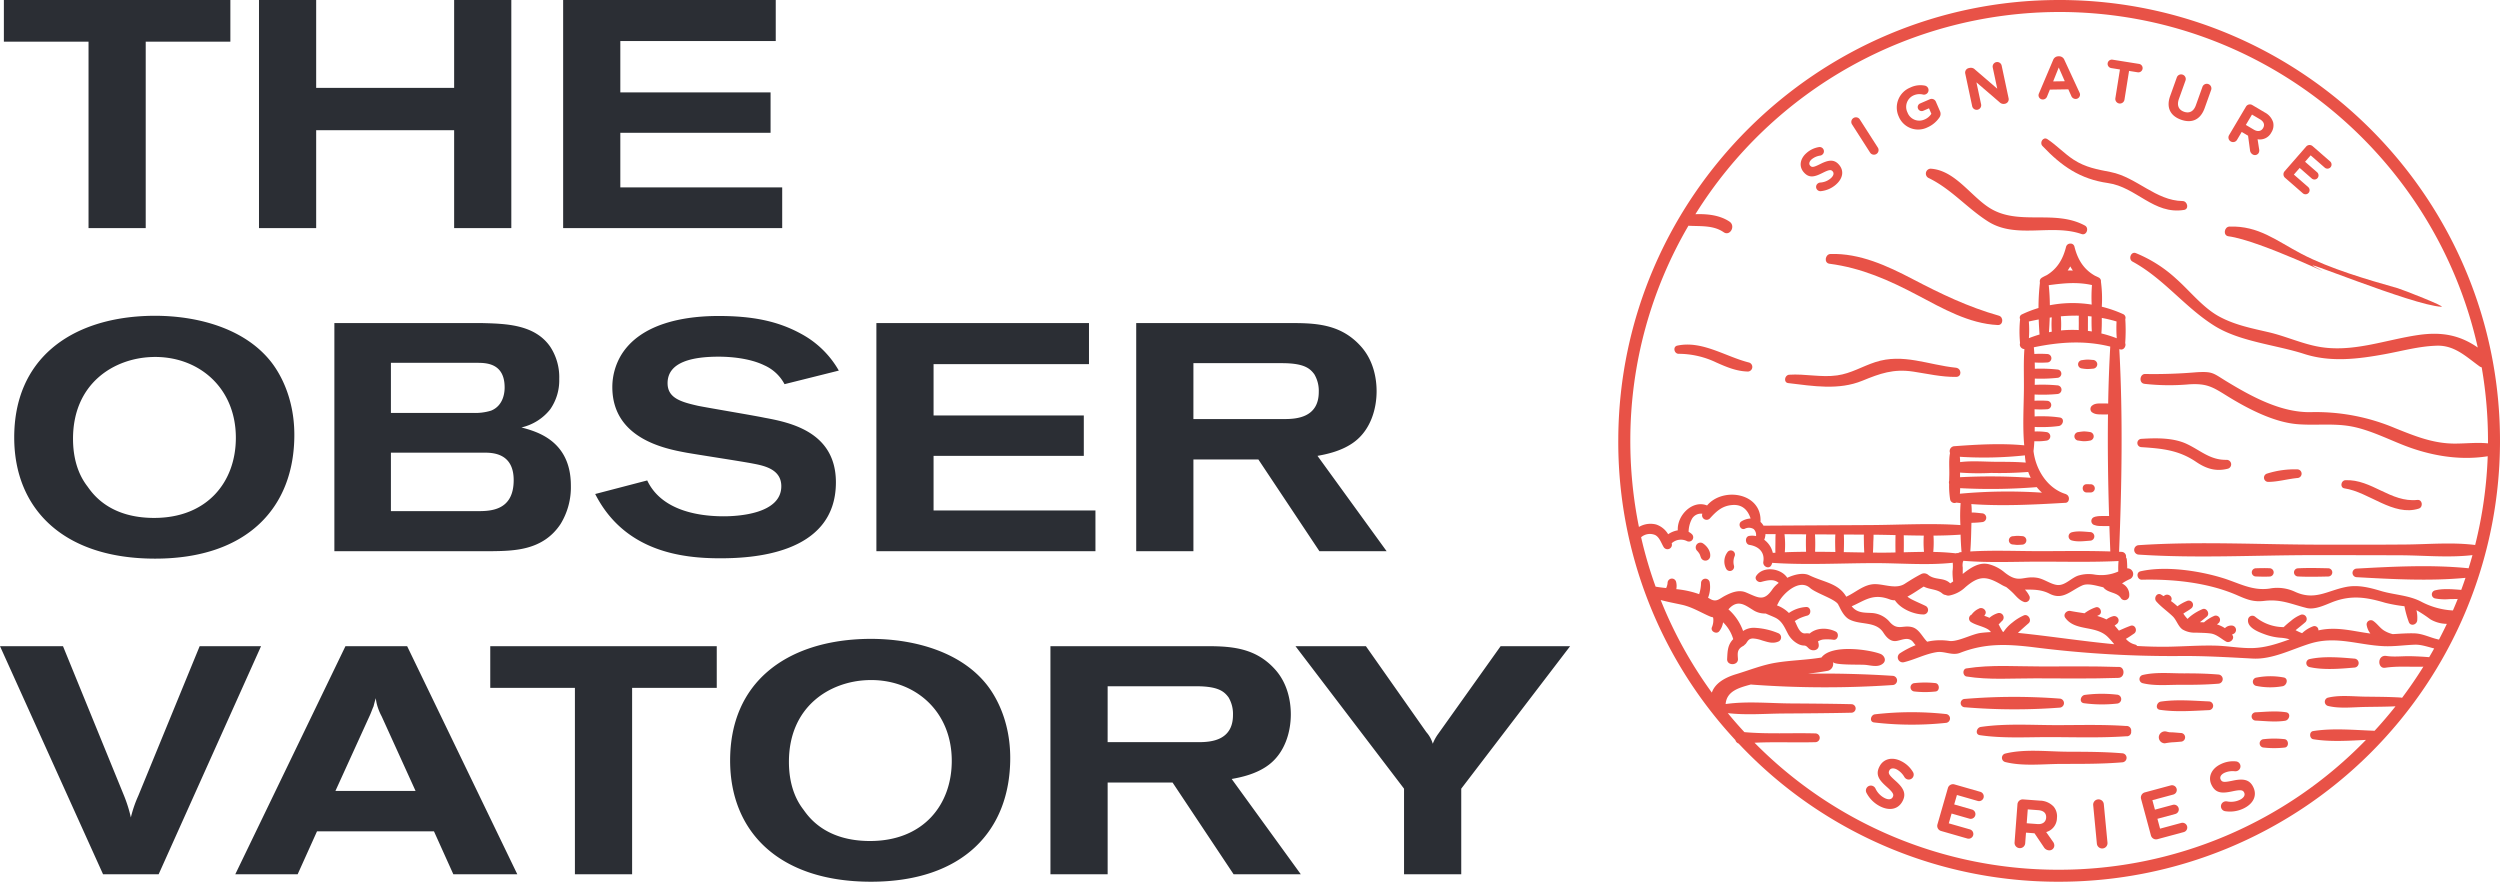 <svg xmlns="http://www.w3.org/2000/svg" xmlns:xlink="http://www.w3.org/1999/xlink" width="812.892" height="286.697" viewBox="0 0 812.892 286.697">
  <defs>
    <clipPath id="clip-path">
      <path id="Path_107" data-name="Path 107" d="M0,213.42H812.892v-286.7H0Z" transform="translate(0 73.276)" fill="none"/>
    </clipPath>
  </defs>
  <g id="Group_180" data-name="Group 180" transform="translate(0 73.276)">
    <g id="Group_128" data-name="Group 128" transform="translate(0 -73.275)" clip-path="url(#clip-path)">
      <g id="Group_126" data-name="Group 126" transform="translate(0.002 207.731)">
        <path id="Path_105" data-name="Path 105" d="M24.946,56.984H43.014l33.3-74.17H56.356L36.4,31.455a39.616,39.616,0,0,0-2.418,7.039,45.182,45.182,0,0,0-2.207-7.039L11.917-17.186H-8.565Zm42.987,0H88.212l6.3-13.972h38.03l6.3,13.972h20.8l-35.823-74.17H103.76Zm58.622-27.106H100.5L111.742,5.19c.423-.943.736-1.89,1.158-2.837.207-.837.419-1.678.736-2.625a13.017,13.017,0,0,0,.63,2.942,17.609,17.609,0,0,0,1.26,2.942ZM150.844-3.633h27.525V56.984h18.6V-3.633H224.49V-17.186H150.844ZM271.492-19.5C247.116-18.446,228.837-5.523,228.837,20c0,23.115,15.865,39.4,45.8,39.4s45.28-16.6,45.28-40.237c0-12.4-4.938-20.592-7.986-24.27C302.69-16.345,286.093-20.129,271.492-19.5m2.1,13.346c14.813-.528,27.314,9.664,27.314,26.261,0,14.289-9.245,26.054-26.578,26.054-14.394,0-19.856-7.669-21.644-10.188-1.365-1.788-4.726-6.514-4.726-15.548,0-17.966,13.236-26.159,25.635-26.578m59.4,63.137h18.6V27.147H372.7l19.852,29.837h21.852L391.924,25.993c2.942-.524,8.091-1.577,12.082-4.621,5.255-3.995,7.144-10.716,7.144-16.39,0-4.308-1.049-9.875-4.832-14.289-6.2-7.144-13.866-7.88-22.27-7.88H332.989Zm18.6-61.141H380.37c7.352,0,9.14,1.784,10.505,3.572a10.515,10.515,0,0,1,1.471,5.775c0,8.3-7.144,8.827-11.135,8.827H351.586Zm96.374,33.3V56.984h18.6V29.142l35.4-46.329H479.373L459.1,11.285a14.051,14.051,0,0,0-1.788,3.255,9.9,9.9,0,0,0-2.1-3.78L435.565-17.186h-22.9Z" transform="translate(8.565 19.565)" fill="#2b2e34"/>
      </g>
      <g id="Group_127" data-name="Group 127" transform="translate(4.621 102.677)">
        <path id="Path_106" data-name="Path 106" d="M31.753.049C7.381,1.1-10.9,14.021-10.9,39.551c0,23.111,15.865,39.4,45.808,39.4s45.276-16.6,45.276-40.237c0-12.395-4.938-20.592-7.982-24.266C62.955,3.2,46.354-.581,31.753.049m2.1,13.342c14.813-.524,27.314,9.664,27.314,26.265,0,14.289-9.245,26.054-26.578,26.054-14.394,0-19.856-7.669-21.64-10.192-1.365-1.784-4.73-6.51-4.73-15.548,0-17.963,13.24-26.159,25.635-26.578M93.2,76.532h50.953c7.246-.106,16.808-.106,22.587-8.827A22.856,22.856,0,0,0,170.1,55.2c0-14.813-11.452-17.65-16.073-18.909a16.644,16.644,0,0,0,9.347-5.884,16.458,16.458,0,0,0,2.942-9.875,18.015,18.015,0,0,0-2.942-10.505c-5.039-7.25-14.39-7.461-22.059-7.669H93.2Zm18.385-61.251h28.049c2.942,0,8.928.106,8.928,7.986,0,.841,0,5.779-4.409,7.563a17.694,17.694,0,0,1-5.99.736H111.584Zm0,29.207h30.15c2.731,0,9.77,0,9.77,8.928,0,10.192-7.88,10.087-12.082,10.087H111.584Zm66.423,13.447c9.562,18.8,28.366,20.9,40.554,20.9,9.351,0,37.713-.841,37.713-24.688,0-16.284-14.6-19.434-23.217-21.01-3.467-.736-18.592-3.255-21.64-3.885-5.568-1.264-9.875-2.524-9.875-7.356,0-7.039,8.4-8.615,16.6-8.615,3.568,0,9.977.423,14.915,2.837a13.738,13.738,0,0,1,6.514,6.1l17.65-4.413A30.944,30.944,0,0,0,244.932,5.828C237.26,1.626,228.961.049,218.143.049c-11.769,0-25.424,2.625-31.625,12.606a20.308,20.308,0,0,0-2.938,10.505c0,16.808,17.227,20.067,24.054,21.327,3.47.63,18.7,2.942,21.75,3.572,3.991.736,9.14,2,9.14,7.352,0,9.038-14.183,9.774-18.7,9.774-10.087,0-20.693-2.731-24.9-11.663Zm91.432,18.6h71.228V63.292H288.033V45.537h48.852V32.406H288.033V15.7h50.535V2.362H269.44Zm84.484,0h18.6V46.695h21.116l19.856,29.837h21.852l-22.482-31c2.938-.524,8.087-1.573,12.078-4.621,5.255-3.991,7.144-10.716,7.144-16.39,0-4.308-1.049-9.875-4.832-14.285-6.2-7.144-13.866-7.88-22.27-7.88H353.924Zm18.6-61.145h28.785c7.356,0,9.14,1.788,10.505,3.572a10.527,10.527,0,0,1,1.471,5.779c0,8.3-7.144,8.823-11.135,8.823H372.52Z" transform="translate(10.902 0.017)" fill="#2b2e34"/>
      </g>
    </g>
    <g id="Group_129" data-name="Group 129" transform="translate(1.259 -73.276)">
      <path id="Path_108" data-name="Path 108" d="M135.373,0V74.17H206.6V60.934H153.965V43.179h48.852V30.044H153.965v-16.7H204.5V0ZM99.929,0V28.573H55.067V0H36.475V74.17H55.067V42.338H99.929V74.17h18.592V0ZM-46.479,0V13.549H-18.95V74.17H-.358V13.549H27.167V0Z" transform="translate(46.479)" fill="#2b2e34"/>
    </g>
    <g id="Group_179" data-name="Group 179" transform="translate(0 -73.275)" clip-path="url(#clip-path)">
      <g id="Group_130" data-name="Group 130" transform="translate(526.195 -0.002)">
        <path id="Path_109" data-name="Path 109" d="M107.3,0l-.806,0C27.895,0-36.4,63.95-36.838,142.557A142.341,142.341,0,0,0,1.223,240.625a1.7,1.7,0,0,0,1.06,1.142c.759.8,1.522,1.6,2.3,2.383A142.418,142.418,0,0,0,105.716,286.7h.806A143.357,143.357,0,0,0,249.854,144.141C250.288,65.1,186.342.441,107.3,0M-29.416,174.683a4.384,4.384,0,0,1,4.558-.72c1.432.708,2.007,2.7,2.8,3.967a1.45,1.45,0,0,0,2.61-1.178.838.838,0,0,0-.027-.106,4.412,4.412,0,0,1,4.969-.7,1.4,1.4,0,0,0,1.632-2.23,4.63,4.63,0,0,0-1.1-.786,9.3,9.3,0,0,1,1.013-4.081,3.367,3.367,0,0,1,3.463-1.8c-.02.059-.047.113-.067.168a1.48,1.48,0,0,0,2.492,1.369c2.183-2.4,4.077-4.194,7.5-4.39,3.2-.18,4.926,1.8,5.755,4.4a6.241,6.241,0,0,0-2.985.935c-1.26.779-.356,2.95,1.084,2.41a2.933,2.933,0,0,1,2.9.094,2.625,2.625,0,0,1,.767,2.277,6.262,6.262,0,0,0-2.215-.059c-1.475.231-1.365,2.715.074,2.927,2.934.442,5.047,2.32,4.511,5.5-.254,1.518,1.89,2.574,2.637,1.037a5.88,5.88,0,0,0,.282-.724c.051,0,.086.027.133.031,10.857.724,21.957.11,32.842.078,8.432-.023,17.293.783,25.7-.117a12.8,12.8,0,0,1-.063,2.747,19.854,19.854,0,0,0,.207,3.31c-.321.231-.646.45-.966.646-1.988-2.023-4.852-.947-7.113-2.731a2.073,2.073,0,0,0-2.41-.254c-1.839.947-3.545,2.023-5.286,3.138-2.8,1.792-6.554.113-9.582.094-3.623-.023-6.3,2.7-9.41,4.089-2.586-4.421-7.25-4.652-12.047-6.98-1.851-.9-4.656-.333-7.133.829-2.035-3.157-7.876-3.936-10.083-.63-.7,1.056.52,2.261,1.592,1.972,2.066-.556,4.136-1.052,5.712.325a8.762,8.762,0,0,0-1.964,1.956c-2.868,4.249-4.6,2.856-8.682,1.135-2.285-.962-4.668-.016-6.718,1.033-1.991,1.017-2.887,2.359-5.1.982-.168-.1-.344-.188-.52-.278a9.383,9.383,0,0,0,.563-4.871,1.42,1.42,0,0,0-2.837.07,12.885,12.885,0,0,1-.618,3.627c-.149-.051-.3-.1-.446-.156a30.916,30.916,0,0,0-6.984-1.471,5.4,5.4,0,0,0-.082-2.441,1.417,1.417,0,0,0-1.385-1,1.436,1.436,0,0,0-1.369,1.444,4.717,4.717,0,0,1-.466,1.639c-1.15-.125-2.3-.262-3.427-.454a138.123,138.123,0,0,1-4.715-16.069m43.676,5.035c-.286.02-.567.031-.853.047a7.237,7.237,0,0,0-2.782-4.253,5.711,5.711,0,0,0,.4-1.851c1.1.008,2.2.012,3.3.02-.078.982-.055,1.972-.067,2.962-.012,1.025-.043,2.054,0,3.075m9.965-.305c-2.312.016-4.617.059-6.913.153a29.972,29.972,0,0,0-.1-5.869q3.521.018,7.039.039c-.125,1.878-.082,3.787-.027,5.677m9.527.066q-3.3-.059-6.6-.074a52.393,52.393,0,0,0-.023-5.654l6.616.035c-.11,1.886-.055,3.8,0,5.693M36.5,173.8q3.257.018,6.514.039c-.035.794.008,1.6.012,2.383.008,1.142.055,2.281.113,3.42-2.215-.031-4.429-.074-6.651-.117.055-1.9.113-3.826.012-5.724m16.8,5.838c-1.553.039-3.107.066-4.644.063-.892,0-1.792-.016-2.688-.023.055-1.021.1-2.038.11-3.064.008-.841.113-1.823.074-2.754,2.375.023,4.762.074,7.156.125q-.07,2.829-.008,5.654m9.261-.192c-2.191.016-4.39.07-6.581.129.039-1.839.039-3.686,0-5.528,2.168.051,4.343.086,6.514.106a34.147,34.147,0,0,0,.07,5.294m3.091-5.29c2.946-.016,5.888-.11,8.807-.313.051,1.9.149,3.8.313,5.673l-.325.023a1.467,1.467,0,0,0-.779.313,1.361,1.361,0,0,0-.755.07,72.39,72.39,0,0,0-7.336-.458,34.838,34.838,0,0,0,.074-5.309m51.528-81.471a49.873,49.873,0,0,0-.094,6.354,39.188,39.188,0,0,0-13.6.207c-.023-2.222-.137-4.421-.368-6.522,4.828-.638,9.21-1.107,14.058-.039m-7.9-4.73a13.7,13.7,0,0,0,.849-1.334,14.739,14.739,0,0,0,.845,1.354c-.563-.031-1.131-.035-1.694-.02m6.577,14.832c.4.031.8.063,1.2.11-.023,1.624-.027,3.259.082,4.875-.426-.07-.853-.121-1.279-.176.016-.716.008-1.44.008-2.16,0-.88.027-1.768-.012-2.649m-2.958,2.136c0,.794-.02,1.592-.012,2.394a38.99,38.99,0,0,0-5.775.125,31.011,31.011,0,0,0-.051-4.593,56.364,56.364,0,0,1,5.853-.215c-.039.763-.02,1.53-.016,2.289m-8.78,2.923c-.309.055-.614.117-.919.176.113-1.545.2-3.138.25-4.746.219-.031.438-.059.657-.086a34.239,34.239,0,0,0,.012,4.656m19.011,4.84q-.516,9.2-.677,18.526c-.473-.02-.951-.027-1.444-.02-1.232.027-2.641-.176-3.67.61a1.4,1.4,0,0,0-.227,2.183c1.084.826,2.171.747,3.49.775.614.012,1.205.012,1.792-.016-.141,11.01.02,22.071.356,33.03-.556,0-1.111.008-1.667.008s-1.111.012-1.663.035c-.247.023-.489.055-.728.1-.117.027-1.041.184-.438.141a1.359,1.359,0,0,0,.067,2.715c-.329-.082-.274-.051.16.1a6.323,6.323,0,0,0,1.013.145c.559.02,1.111.027,1.667.031s1.123,0,1.686.008q.141,4.137.305,8.252c-7.379-.25-14.782-.113-22.161-.1-7.735.02-15.623-.36-23.37.1.239-2.88.282-5.783.36-8.67,0-.211.016-.43.023-.65a29.924,29.924,0,0,0,3.447-.223,1.433,1.433,0,0,0-.067-2.864c-1.052-.094-2.187-.27-3.294-.258a23.541,23.541,0,0,0-.133-2.743c10,.728,20.6.172,30.385-.4a.116.116,0,0,0,.039-.008,1.14,1.14,0,0,0,1.248-.908c.012-.035.016-.07.023-.1a1.5,1.5,0,0,0,.039-.266,1.56,1.56,0,0,0-.207-.892.22.22,0,0,1-.031-.051,1.45,1.45,0,0,0-.235-.282,1.59,1.59,0,0,0-.246-.18,14.132,14.132,0,0,0-.309-.168c-5.99-1.843-9.774-7.946-10.486-14,.129-1.056.215-2.121.274-3.185a18.8,18.8,0,0,0,3.819-.176,1.447,1.447,0,0,0,1.326-1.064,1.405,1.405,0,0,0-1.021-1.7,20.812,20.812,0,0,0-4.018-.219c0-.5.012-.99.012-1.487.8.07,1.612.043,2.426.047a38.245,38.245,0,0,0,5.4-.34c1.44-.2,2.011-2.543.309-2.774a37.538,37.538,0,0,0-5.129-.391c-1.013,0-2.035-.039-3.032.059-.008-.779-.02-1.557-.027-2.336a33.2,33.2,0,0,0,4.139-.016,1.373,1.373,0,0,0-.067-2.743,33.007,33.007,0,0,0-4.081-.02c.008-.673.012-1.346.02-2.023a52.664,52.664,0,0,0,7.434-.164,1.41,1.41,0,0,0-.067-2.817,52.869,52.869,0,0,0-7.32-.164c.012-.677.02-1.354.031-2.035a52.142,52.142,0,0,0,7.356-.243,1.357,1.357,0,0,0-.067-2.711,51.772,51.772,0,0,0-7.285-.239c0-.677-.016-1.358-.035-2.035a33.905,33.905,0,0,0,4.136-.016,1.373,1.373,0,0,0-.067-2.743,33.26,33.26,0,0,0-4.19-.016c-.043-.732-.1-1.455-.168-2.179,8.459-1.733,16.452-2.293,24.849-.223m2.109-2.707a38.991,38.991,0,0,0-5-1.565c.137-1.678.153-3.365.137-5.047a44.3,44.3,0,0,1,4.8,1.154,43.894,43.894,0,0,0,.063,5.458m.5,75.845a13.707,13.707,0,0,1-7.892.963,11.43,11.43,0,0,0-4.762.262c-2.484.583-4.539,3.478-7.246,3.146-2.156-.262-4.265-1.988-6.538-2.34-4.707-.732-5.818,2.1-10.67-1.851a12.757,12.757,0,0,0-4.707-2.473c-3.251-.955-6.1.974-8.772,3.087,0-.137.012-.274.012-.411v-1.678a4.921,4.921,0,0,1,.047-1.812,1.943,1.943,0,0,0,.145-.379c8.5.708,17.2.258,25.721.274,8.24.016,16.511.2,24.747-.2a26.091,26.091,0,0,0-.086,3.408M96.674,109.961a35.376,35.376,0,0,0-.02-5.427c1.076-.235,2.144-.458,3.208-.661.059,1.667.153,3.3.278,4.895a36.613,36.613,0,0,0-3.467,1.193m.606,45.4a190.2,190.2,0,0,0-22.99-.192c-.008-.489,0-.994,0-1.5a81.431,81.431,0,0,0,10.106.11,119.244,119.244,0,0,0,12.062-.321,19.934,19.934,0,0,0,.818,1.905m-11.3-5.208c-3.8-.02-7.845-.387-11.659.1-.012-.583-.039-1.162-.1-1.729a124.5,124.5,0,0,0,21.163-.462,17.737,17.737,0,0,0,.27,2.351c-3.212-.262-6.46-.247-9.676-.262m-11.652,8.576a188.106,188.106,0,0,0,24.9-.336,15.11,15.11,0,0,0,1.7,1.8,169.793,169.793,0,0,0-26.684.34c.047-.6.074-1.2.082-1.8m152.492,54.952c-1.98-.168-3.96-.266-5.947-.317-2.574-.067-5.384.317-7.927-.078-3.056-.47-2.993,4.233-.423,3.838,4.014-.618,8.283-.223,12.422-.352q-3.251,5.223-6.933,10.134a1.536,1.536,0,0,0-.368-.094c-3.928-.254-7.876-.235-11.816-.3-3.9-.063-8.15-.587-11.972.348a1.4,1.4,0,0,0,.067,2.676c3.815.935,8.087.4,11.992.333,3.322-.059,6.651-.059,9.977-.211q-3.251,4.1-6.8,7.954c-6.593-.239-13.584-.927-20,.1-1.346.215-1.229,2.445.063,2.653,5.485.888,11.405.5,17.125.211a139.011,139.011,0,0,1-99.754,42.22h-.786A138.543,138.543,0,0,1,7.464,241.509c6.569-.333,13.334,0,19.848-.188a1.425,1.425,0,0,0-.07-2.848c-7.586-.219-15.513.266-23.072-.415q-2.805-3.022-5.4-6.178c5.994.7,12.2.16,18.217.121,7.348-.051,14.692-.09,22.039-.258a1.388,1.388,0,0,0-.07-2.774c-6.534-.149-13.064-.2-19.6-.239-6.984-.047-14.355-.783-21.292.192.352-4.19,4.288-5.309,8.267-6.366.059.012.1.035.16.043a324.955,324.955,0,0,0,45.98.141,1.5,1.5,0,0,0-.074-2.989c-9.015-.583-18.338-.837-27.6-.693,2.191-.262,4.394-.548,6.6-.962a2.333,2.333,0,0,0,1.549-2.887c.274,1.143,8.705.8,10.642.986,1.886.18,4.155.919,5.716-.509,1.139-1.045.282-2.6-.892-3.06-3.56-1.393-15.873-3.244-19.191,1.17-4.949.833-9.993.88-14.954,1.71-4.316.72-8.6,2.445-12.786,3.705-4,1.205-6.913,3.122-7.9,5.994a138.182,138.182,0,0,1-16.64-30.115c2.242.622,4.539,1.037,6.816,1.534,3.427.747,6.084,2.473,9.2,3.811a4.158,4.158,0,0,0,1,.282,2.821,2.821,0,0,1,.094.438,5.928,5.928,0,0,1-.462,2.837c-.5,1.319,1.506,2.336,2.367,1.3a6.149,6.149,0,0,0,1.283-2.946,12.472,12.472,0,0,1,3.294,5.466c-1.788,1.874-1.843,3.7-1.98,6.483-.11,2.261,3.69,2.187,3.517-.09-.153-1.976-.254-3.114,1.7-4.155a1.613,1.613,0,0,0,.5-.426,1.7,1.7,0,0,0,.485-.477c.646-.974.97-1.51,2.195-1.542a10.412,10.412,0,0,1,2.954.634c1.933.552,3.576,1.2,5.5.282a1.494,1.494,0,0,0-.063-2.563,22.532,22.532,0,0,0-7.532-1.8,6.265,6.265,0,0,0-4.069,1.017,16.971,16.971,0,0,0-4.765-7.043c.082-.09.168-.188.246-.27,2.915-3.083,5.345-.966,7.6.387a7.078,7.078,0,0,0,4.269,1.236c1.013.469,2.058.857,3.079,1.342,2.187,1.049,3.017,3.064,4.069,5.086a7.919,7.919,0,0,0,3.568,3.553,4.221,4.221,0,0,0,1.714.434c.912.012,1.142.646,1.815,1.139,1.135.833,3.138.391,3.009-1.334a3.9,3.9,0,0,0-.262-1.142,4.762,4.762,0,0,1,1.635-.618,15.073,15.073,0,0,1,3.486.09c1.432.113,1.874-2.074.653-2.68-2.672-1.322-6.2-1.319-8.479.646a4.292,4.292,0,0,0-1.393-.047c-1.78.188-2.641-2.4-3.232-3.635-.067-.133-.141-.235-.207-.36a13.915,13.915,0,0,1,1.5-.88,16.523,16.523,0,0,1,2.586-.916c1.514-.438,1.178-2.954-.446-2.786a10.869,10.869,0,0,0-5.544,1.941,10.77,10.77,0,0,0-3.885-2.473c.157-.27.309-.548.454-.853,1.252-2.7,6.663-8.025,10.294-4.82,2.066,1.823,8.541,3.705,9.241,5.532a2.2,2.2,0,0,0,.231.423c.79,1.682,1.8,3.486,3.318,4.284,3.611,1.909,8.6.469,11.057,4.284.9,1.409,2.23,3,4.19,2.727,1.847-.254,4.073-1.62,5.6.5a8.793,8.793,0,0,0,.7.861A29.094,29.094,0,0,0,54.77,212.4a1.616,1.616,0,0,0,1.311,2.911c3.623-.88,6.867-2.672,10.6-3.259,2.528-.4,5.071,1.217,7.579.239,8.126-3.181,15.212-2.88,23.8-1.858a354.841,354.841,0,0,0,46.724,2.884c8.279-.113,16.433.379,24.688.822,6.374.34,12.72-3.052,18.651-4.879,8.439-2.6,15.607.485,23.96.845,3.4.145,6.679-.36,10.055-.477,2.117-.07,4.2.7,6.311,1.221q-.792,1.432-1.624,2.837m-92.653-88.885a72.566,72.566,0,0,0,14.633.164c5.665-.336,7.543.818,12.148,3.678,6.569,4.081,15.2,8.651,23.061,9.284,5.63.45,11.268-.293,16.867.614,5.9.959,11.855,3.928,17.352,6.107,8.717,3.463,18.264,5.188,27.63,3.705a138.908,138.908,0,0,1-4.085,28.855c-7.336-.935-14.954-.235-22.321-.16-9.234.086-18.475.055-27.709.051-19.684,0-39.759-1.139-59.393.168a1.537,1.537,0,0,0,.07,3.071c18.792,1.244,37.987.172,56.822.168q14.015,0,28.03.047c7.77.02,15.881.849,23.628-.055-.4,1.436-.814,2.864-1.26,4.28-11.863-1.213-24.516-.552-36.379.1a1.4,1.4,0,0,0,.07,2.805c11.479.63,23.777,1.311,35.3.207-.446,1.315-.9,2.618-1.385,3.913-2.829-.211-6.025-.513-8.635.192a1.347,1.347,0,0,0,.066,2.578,17.225,17.225,0,0,0,4.793.231c.876-.016,1.757-.027,2.637-.051q-.757,1.89-1.565,3.744a24.868,24.868,0,0,1-10.392-2.9c-3.979-2.07-8.725-2.164-12.97-3.427-3.693-1.1-7.406-2.074-11.3-1.334-6.135,1.174-10.2,4.589-16.714,1.569a13.543,13.543,0,0,0-8.24-1.025c-5.708.826-10.071-1.866-15.376-3.478-7.794-2.375-18.573-3.963-26.59-2.144-1.569.36-1.107,2.774.438,2.739,10.22-.243,21.55.927,31,5.051,3.15,1.377,5.258,2.261,8.78,1.839,5.454-.653,8.784,1.056,13.772,2.3,2.664.665,5.888-.919,8.255-1.855,6.205-2.445,11.178-1.663,17.348.176a47.252,47.252,0,0,0,6.229,1.111,31.947,31.947,0,0,0,1.381,5.032c.489,1.632,2.641,1.068,2.774-.446a10.871,10.871,0,0,0-.25-3.31,43.429,43.429,0,0,1,4.531,2.989,10.809,10.809,0,0,0,5.352,1.467q-1.232,2.588-2.559,5.118c-2.7-.54-5.161-1.937-7.958-2.031-2.363-.074-4.707.125-7.062.254a9.637,9.637,0,0,1-2.841-1.162c-1.389-.873-2.254-2.312-3.623-3.2a1.389,1.389,0,0,0-2.05,1.244,5.9,5.9,0,0,0,1.232,2.919c-5.305-.673-10.251-2.183-15.9-1.221-.333.059-.665.129-1,.2a1.3,1.3,0,0,0-1.737-1.319,10.511,10.511,0,0,0-3.568,2.234,17.592,17.592,0,0,1-2.121-.974c.078-.067.156-.129.239-.192,1-.814,2.031-1.616,3-2.473a1.454,1.454,0,0,0-1.467-2.379,11.516,11.516,0,0,0-3.31,2.035,29.326,29.326,0,0,0-2.344,2.023c-.438-.023-.872-.051-1.291-.078a14.605,14.605,0,0,1-7.939-3.283,1.413,1.413,0,0,0-2.355,1.045c-.211,2.574,3.572,3.948,5.481,4.652a18.842,18.842,0,0,0,4.9,1.088,13.41,13.41,0,0,1,3.157.536c-3.916,1.409-7.841,2.731-12.07,2.837-3.948.094-8.1-.7-12.066-.794-5.039-.125-10.1.258-15.138.348-3.412.059-6.843-.035-10.29-.231a1.3,1.3,0,0,0-.767-.489,5.787,5.787,0,0,1-2.927-1.827c.962-.52,1.874-1.189,2.649-1.706,1.287-.857.4-3.091-1.142-2.539-.876.317-1.729.669-2.582,1.049-.391.176-.79.34-1.182.52-.462-.575-.927-1.135-1.4-1.651.215-.145.426-.293.63-.454a1.468,1.468,0,0,0,.614-1.624,1.441,1.441,0,0,0-1.772-.951,6.57,6.57,0,0,0-2.132,1.041,17.66,17.66,0,0,0-3.013-1.135c.2-.1.391-.2.583-.3,1.385-.7.333-3.04-1.119-2.481a12.537,12.537,0,0,0-3.572,1.913c-1.561-.25-3.118-.466-4.609-.759-1.193-.235-2.477,1.111-1.643,2.25,3.224,4.429,9.629,2.328,13.659,6.053a25.771,25.771,0,0,1,2.246,2.516c-10.47-.99-21-2.637-31.3-3.686.078-.078.153-.157.231-.231,1.056-1,2.148-1.956,3.24-2.915,1.131-.99-.153-3.15-1.561-2.539a15.924,15.924,0,0,0-3.756,2.348,12.39,12.39,0,0,0-2.837,3.013c-.07,0-.141,0-.215,0-.012-.016-.02-.039-.031-.059a16.508,16.508,0,0,1-1.2-2.136c-.051-.078-.113-.141-.168-.215a.054.054,0,0,0,.016-.012c.419-.423.79-.833,1.24-1.26a1.474,1.474,0,0,0-1.483-2.414,7.528,7.528,0,0,0-2.754,1.522,14.478,14.478,0,0,0-1.675-.657c.094-.133.184-.266.262-.387.822-1.252-.849-2.664-2.027-1.937a5.878,5.878,0,0,0-2.363,1.948,1.369,1.369,0,0,0-.141,2.438c1.675,1.037,3.709,1.311,5.423,2.308a3.562,3.562,0,0,1,1.017.92c-1.084.059-2.168.141-3.259.27-2.93.352-7.641,3.032-10.333,2.606a19.323,19.323,0,0,0-7.168.262,1.611,1.611,0,0,0-.125-.16c-1.463-1.5-2.551-4.034-4.789-4.593-2.962-.736-4.609,1.189-7.133-1.542a8.259,8.259,0,0,0-5.971-3.048c-2.426-.133-4.734.051-6.5-2.187,4.147-1.761,6.839-4.343,12.364-2.238a4.688,4.688,0,0,0,1.694.3c1.925,2.9,6.334,4.648,9.378,4.6a1.468,1.468,0,0,0,.669-2.735c-1.526-.755-3.122-1.4-4.64-2.183A9.175,9.175,0,0,1,57.169,194c1.89-.974,3.729-2.328,5.313-3.275,1.968,1.041,4.339.779,6.029,2.25a2.012,2.012,0,0,0,1.146.5,1.9,1.9,0,0,0,1.256.145,10.438,10.438,0,0,0,5.1-2.68c4.546-3.916,6.894-3.646,11.875-.732a10.235,10.235,0,0,0,1.393.665,25.1,25.1,0,0,1,2.293,2.011c1.111,1.146,2.042,2.344,3.6,2.876A1.449,1.449,0,0,0,96.9,193.94a8.558,8.558,0,0,0-1.51-2.23c2.633,0,5.294-.067,7.978,1.33,4.339,2.254,6.906-1.025,10.713-2.7,1.757-.771,4.5.09,6.792.63,1.483,1.948,4.433,1.483,5.708,3.513a1.486,1.486,0,0,0,2.727-.81,4.035,4.035,0,0,0-2.351-3.944,14.434,14.434,0,0,1,2.387-1.358,1.831,1.831,0,0,0-.7-3.56,26.3,26.3,0,0,0-.141-2.954,1.278,1.278,0,0,0-.266-.618,1.481,1.481,0,0,0-1.412-1.792c-.274-.02-.552-.02-.826-.031.88-21.738,1.256-44.149.074-65.9.074.023.145.039.219.067,1.229.4,2.081-1.045,1.694-2.023a56.73,56.73,0,0,0,.031-7.778,1.3,1.3,0,0,0-.665-1.628,39.658,39.658,0,0,0-6.972-2.422A42.246,42.246,0,0,0,120.1,91.6a1.324,1.324,0,0,0-.724-1.362c-.387-.2-.794-.391-1.2-.571-3.693-2.074-5.658-5.29-6.7-9.508a1.227,1.227,0,0,0-.223-.446,1.206,1.206,0,0,0-1.119-.5,1.333,1.333,0,0,0-1.15.575,1.22,1.22,0,0,0-.219.446c-1.009,4.061-2.88,7.183-6.319,9.253a15.728,15.728,0,0,0-1.612.837c-.047.027-.074.074-.117.106a1.173,1.173,0,0,0-.485.9,1.728,1.728,0,0,0,.027.6,72.023,72.023,0,0,0-.462,8.22,36.68,36.68,0,0,0-5.4,2.081,1.144,1.144,0,0,0-.583,1.553,39.3,39.3,0,0,0-.016,7.794,1.425,1.425,0,0,0,.47,1.561l.059.047a1.431,1.431,0,0,0,.884.321c-.321,4.406-.11,8.846-.16,13.26-.067,5.939-.446,12.09.106,18.033-7.43-.716-15.294-.262-22.665.282a1.61,1.61,0,0,0-1.463,2.215c-.45,2.281-.184,4.863-.235,7.144-.016.634-.035,1.264-.047,1.894a1.759,1.759,0,0,0-.008,1.025,27.493,27.493,0,0,0,.34,5.122,1.442,1.442,0,0,0,2,.943c.462.059.927.106,1.393.153a56.663,56.663,0,0,0-.07,7.148v.008c-9.66-.669-19.512-.059-29.176-.008q-17.425.1-34.845.2a5.031,5.031,0,0,0-.978-1.217s0,0,0-.008c.5-9.531-12.262-11.448-17.372-5.345-4.726-1.913-9.8,3.185-9.519,8.083a7.771,7.771,0,0,0-3.138,1.272,7.163,7.163,0,0,0-3.924-3.173,7.453,7.453,0,0,0-5.575.8,140.707,140.707,0,0,1-2.8-28.761A138.336,138.336,0,0,1-14.032,73.4c3.92.235,8.052-.239,11.448,2.1,2.081,1.44,4-2.038,1.9-3.443-3.165-2.117-7.219-2.547-11.08-2.406A139.591,139.591,0,0,1,106.494,3.9l.786,0c66.2.364,121.516,47.048,135.343,109.1-5.783-4.018-11.663-5.18-19.293-4.077-10.846,1.569-21.476,5.845-32.576,3.787-5.462-1.009-10.626-3.4-16.045-4.668-5.6-1.311-10.983-2.332-16.108-5.094-5.3-2.856-9.531-8.3-14-12.27a43.762,43.762,0,0,0-13.154-8.377c-1.612-.622-2.535,1.972-1.084,2.758,10.184,5.536,16.949,14.809,26.6,20.858,8.3,5.208,19.97,6.182,29.207,9.163,8.6,2.774,17.426,1.69,26.148.094,5.7-1.037,11.182-2.606,17.016-2.77,5.787-.164,9.508,3.584,13.862,6.714a1.847,1.847,0,0,0,.708.321,139.866,139.866,0,0,1,2.046,24.676v.047c-3.537-.356-7.05.059-10.646.074-7.1.031-13.029-2.41-19.512-5a66.108,66.108,0,0,0-27.537-5.223c-9.594.149-19.07-5.012-27.071-9.856-4.679-2.833-4.562-3.443-10.106-3.11a163.694,163.694,0,0,1-16.566.559c-1.8-.074-2.152,2.919-.348,3.177" transform="translate(36.841 0.001)" fill="#e85247"/>
      </g>
      <g id="Group_131" data-name="Group 131" transform="translate(700.793 193.153)">
        <path id="Path_110" data-name="Path 110" d="M4.213,5.38C5.512,6.628,5.962,8.675,7.472,9.7a7.716,7.716,0,0,0,4.292,1.006c1.616.067,3.146.055,4.765.266,1.945.254,3.373,1.678,5.024,2.621,1.248.716,3.04-.9,2.042-2.144l-.082-.094c.239-.117.477-.235.661-.336A1.425,1.425,0,0,0,23.4,8.4a2.88,2.88,0,0,0-2.191.849,10.257,10.257,0,0,0-2.586-1.217c.113-.094.227-.188.344-.282a1.448,1.448,0,0,0,.6-1.592,1.4,1.4,0,0,0-1.745-.935A12.319,12.319,0,0,0,14.405,7.36c-.438-.027-.884-.039-1.334-.047.759-.63,1.561-1.209,2.3-1.866,1.045-.935-.141-2.942-1.467-2.379a16.912,16.912,0,0,0-3.47,1.976,10.306,10.306,0,0,0-1.369,1.2A10.414,10.414,0,0,1,7.687,4.516c.141-.094.286-.192.43-.286.685-.454,1.42-.837,2.066-1.35a1.451,1.451,0,0,0,.6-1.6A1.4,1.4,0,0,0,9.037.345a13.922,13.922,0,0,0-3.271,1.8A19.045,19.045,0,0,0,3.661.431s.016-.012.016-.02c.775-1.248-.8-2.535-1.964-1.87a5.219,5.219,0,0,0-.466.3C1-1.318.75-1.475.508-1.627-.889-2.507-2.055-.536-1.1.56c1.581,1.8,3.584,3.161,5.309,4.82" transform="translate(1.447 1.847)" fill="#e85247"/>
      </g>
      <g id="Group_132" data-name="Group 132" transform="translate(674.513 140.273)">
        <path id="Path_111" data-name="Path 111" d="M.783,2.2c.642.07,1.264.207,1.917.239a9.377,9.377,0,0,0,1.925-.176A1.468,1.468,0,0,0,5.96,1.19,1.416,1.416,0,0,0,4.931-.524,14.236,14.236,0,0,0,2.849-.755a15.732,15.732,0,0,0-1.765.211A1.429,1.429,0,0,0-.234.509,1.4,1.4,0,0,0,.783,2.2" transform="translate(0.269 0.755)" fill="#e85247"/>
      </g>
      <g id="Group_133" data-name="Group 133" transform="translate(677.206 157.447)">
        <path id="Path_112" data-name="Path 112" d="M1.911.009C1.477,0,1.042,0,.608,0c-1.729-.008-1.663,2.7.067,2.684.434,0,.869,0,1.3-.008A1.333,1.333,0,0,0,1.911.009" transform="translate(0.656 0.003)" fill="#e85247"/>
      </g>
      <g id="Group_134" data-name="Group 134" transform="translate(672.617 172.795)">
        <path id="Path_113" data-name="Path 113" d="M.748,2.178c1.874.536,4.081.219,6,.086A1.4,1.4,0,0,0,6.679-.542C4.746-.675,2.571-.98.681-.436A1.366,1.366,0,0,0,.748,2.178" transform="translate(0.257 0.748)" fill="#e85247"/>
      </g>
      <g id="Group_135" data-name="Group 135" transform="translate(745.856 184.689)">
        <path id="Path_114" data-name="Path 114" d="M.98,2.048c3.294.168,6.624.082,9.922.012a1.339,1.339,0,0,0-.067-2.676C7.537-.686,4.208-.776.913-.6A1.328,1.328,0,0,0,.98,2.048" transform="translate(0.336 0.703)" fill="#e85247"/>
      </g>
      <g id="Group_136" data-name="Group 136" transform="translate(732.189 184.722)">
        <path id="Path_115" data-name="Path 115" d="M.984,2.027c1.518.055,3.036.094,4.554.02a1.353,1.353,0,0,0-.067-2.7C3.954-.727,2.436-.692.918-.637A1.333,1.333,0,0,0,.984,2.027" transform="translate(0.338 0.696)" fill="#e85247"/>
      </g>
      <g id="Group_137" data-name="Group 137" transform="translate(593.653 82.571)">
        <path id="Path_116" data-name="Path 116" d="M41.893,14.941C31.873,12.1,23.038,7.836,13.844,3.028,5.6-1.284-3.34-5.416-12.844-5.114c-1.757.055-2.191,2.923-.348,3.165C-2.738-.584,6.2,3.4,15.46,8.286c8.119,4.284,16.718,9.257,26.1,9.7,1.8.082,1.956-2.582.336-3.044" transform="translate(14.384 5.13)" fill="#e85247"/>
      </g>
      <g id="Group_138" data-name="Group 138" transform="translate(723.407 73.659)">
        <path id="Path_117" data-name="Path 117" d="M41.893,14.94C31.873,12.1,19.8,8.593,10.6,3.781c-8.244-4.312-13.94-9.2-23.444-8.9-1.757.055-2.191,2.923-.348,3.161C-2.738-.585,24.795,13.015,15.46,8.284c-8.885-4.5,31.195,12.227,40.573,12.673,1.8.082-12.52-5.556-14.14-6.018" transform="translate(14.384 5.129)" fill="#e85247"/>
      </g>
      <g id="Group_139" data-name="Group 139" transform="translate(694.981 142.531)">
        <path id="Path_118" data-name="Path 118" d="M1,2.132c6.687.442,12.086.935,17.74,4.773,3.33,2.258,6.483,3.24,10.407,2.215a1.469,1.469,0,0,0-.458-2.864c-5.372.125-8.482-3.079-13.041-5.2C11.233-.991,5.653-.858.931-.568A1.351,1.351,0,0,0,1,2.132" transform="translate(0.342 0.732)" fill="#e85247"/>
      </g>
      <g id="Group_140" data-name="Group 140" transform="translate(736.146 152.583)">
        <path id="Path_119" data-name="Path 119" d="M1.025,3.058c3.2-.016,6.362-.974,9.543-1.264a1.408,1.408,0,0,0-.07-2.813A29.656,29.656,0,0,0,.595.374a1.377,1.377,0,0,0,.43,2.684" transform="translate(0.352 1.05)" fill="#e85247"/>
      </g>
      <g id="Group_141" data-name="Group 141" transform="translate(626.198 54.845)">
        <path id="Path_120" data-name="Path 120" d="M38.508,13.769c-9.922-5.368-21.558.207-31-5.732C1.311,4.141-3.8-4.271-11.7-4.725a1.6,1.6,0,0,0-.728,2.974C-5,1.813.137,8.077,7.019,12.443c9.116,5.779,20.611.673,30.4,4.085,1.628.567,2.539-1.972,1.084-2.758" transform="translate(13.221 4.728)" fill="#e85247"/>
      </g>
      <g id="Group_142" data-name="Group 142" transform="translate(663.733 45.021)">
        <path id="Path_121" data-name="Path 121" d="M34.56,17.3c1.706-.278,1.123-2.864-.462-2.887-8.713-.113-14.981-7.766-23.374-9.421-4.417-.872-8.154-1.5-12.027-4C-4.346-.98-6.842-3.7-9.871-5.711c-1.369-.908-2.653,1.123-1.62,2.211C-5.277,3.061.764,7.275,9.833,8.562,19.027,9.869,24.72,18.9,34.56,17.3" transform="translate(11.866 5.938)" fill="#e85247"/>
      </g>
      <g id="Group_143" data-name="Group 143" transform="translate(580.426 116.652)">
        <path id="Path_122" data-name="Path 122" d="M41.343,2.167C32.332,1.255,24.186-2.6,15.148.347c-4.3,1.4-7.813,3.662-12.395,4.316C-2.376,5.4-7.7,4.1-12.866,4.448c-1.483.1-1.917,2.535-.3,2.723,8.076.955,16.386,2.394,24.109-.775C16.705,4.033,21.064,2.468,27.48,3.434c4.73.712,9.12,1.776,13.937,1.722,1.98-.023,1.784-2.8-.074-2.989" transform="translate(14.195 0.744)" fill="#e85247"/>
      </g>
      <g id="Group_144" data-name="Group 144" transform="translate(761.322 156.127)">
        <path id="Path_123" data-name="Path 123" d="M.743,1.988C8.69,3.154,16.636,11.2,24.907,8.569c1.506-.481,1.213-3-.454-2.825-8.658.935-14.9-6.792-23.417-6.413C-.431-.6-.806,1.761.743,1.988" transform="translate(0.255 0.682)" fill="#e85247"/>
      </g>
      <g id="Group_145" data-name="Group 145" transform="translate(544.444 112.04)">
        <path id="Path_124" data-name="Path 124" d="M18.058,4.343C10.44,2.438,2.834-2.872-5.249-1.154-6.8-.821-6.305,1.51-4.822,1.514A28.374,28.374,0,0,1,7.4,4.324c3.337,1.491,6.632,2.884,10.337,2.954a1.5,1.5,0,0,0,.325-2.934" transform="translate(6.2 1.491)" fill="#e85247"/>
      </g>
      <g id="Group_146" data-name="Group 146" transform="translate(551.374 176.435)">
        <path id="Path_125" data-name="Path 125" d="M.927,2.747c.211.364.313.982.583,1.444a1.572,1.572,0,0,0,2.841-.446C4.7,1.98,3.381.157,1.956-.747A1.541,1.541,0,0,0,.1-.458,1.569,1.569,0,0,0,.149,1.722,5.417,5.417,0,0,1,.927,2.747" transform="translate(0.318 0.943)" fill="#e85247"/>
      </g>
      <g id="Group_147" data-name="Group 147" transform="translate(560.679 178.96)">
        <path id="Path_126" data-name="Path 126" d="M2.33,3.7A4.882,4.882,0,0,1,2.517.674,1.339,1.339,0,0,0,.174-.617,5,5,0,0,0-.143,4.814,1.374,1.374,0,0,0,2.33,3.7" transform="translate(0.8 1.27)" fill="#e85247"/>
      </g>
      <g id="Group_148" data-name="Group 148" transform="translate(638.415 216.545)">
        <path id="Path_127" data-name="Path 127" d="M.753,2.548c7.316,1.182,15.016.575,22.411.6C32.151,3.174,41.15,3.3,50.137,3c2.34-.082,2.125-3.881-.086-3.553-8.165-.278-16.343-.18-24.512-.157C17.35-.684,8.786-1.384.687-.082-.64.138-.526,2.34.753,2.548" transform="translate(0.259 0.875)" fill="#e85247"/>
      </g>
      <g id="Group_149" data-name="Group 149" transform="translate(637.576 226.596)">
        <path id="Path_128" data-name="Path 128" d="M1,2.515a195.042,195.042,0,0,0,30.8.117A1.472,1.472,0,0,0,31.726-.31,194.943,194.943,0,0,0,.934-.2,1.357,1.357,0,0,0,1,2.515" transform="translate(0.344 0.863)" fill="#e85247"/>
      </g>
      <g id="Group_150" data-name="Group 150" transform="translate(676.573 225.59)">
        <path id="Path_129" data-name="Path 129" d="M.98.269c-1.385.207-1.964,2.438-.3,2.7a44.518,44.518,0,0,0,10.775.125,1.457,1.457,0,0,0-.07-2.911A42.876,42.876,0,0,0,.98.269" transform="translate(0.336 0.093)" fill="#e85247"/>
      </g>
      <g id="Group_151" data-name="Group 151" transform="translate(642.755 235.63)">
        <path id="Path_130" data-name="Path 130" d="M36.158.32C28.657-.2,21.106.038,13.59.038c-8.158,0-16.613-.591-24.7.591-1.377.2-1.945,2.434-.293,2.676C-3.969,4.4,3.7,3.931,11.2,3.935c8.33.012,16.722.3,25.036-.278a1.387,1.387,0,0,0,1.553-1.585A1.489,1.489,0,0,0,36.158.32" transform="translate(12.414 0.11)" fill="#e85247"/>
      </g>
      <g id="Group_152" data-name="Group 152" transform="translate(650.942 244.115)">
        <path id="Path_131" data-name="Path 131" d="M29.1.609C23.19.112,17.282.124,11.358.1,4.817.065-2.633-.882-9.01.726a1.422,1.422,0,0,0,.07,2.723c5.759,1.455,12.411.63,18.319.618,6.6-.012,13.2.035,19.794-.52A1.471,1.471,0,0,0,29.1.609" transform="translate(9.991 0.209)" fill="#e85247"/>
      </g>
      <g id="Group_153" data-name="Group 153" transform="translate(695.662 218.835)">
        <path id="Path_132" data-name="Path 132" d="M.754,2.46c3.885.955,8.291.513,12.27.528,4.151.02,8.248-.02,12.387-.364a1.494,1.494,0,0,0-.074-2.985c-3.682-.3-7.32-.383-11.014-.368C9.91-.713,5-1.237.688-.177A1.378,1.378,0,0,0,.754,2.46" transform="translate(0.259 0.845)" fill="#e85247"/>
      </g>
      <g id="Group_154" data-name="Group 154" transform="translate(749.915 213.699)">
        <path id="Path_133" data-name="Path 133" d="M11.6.336C6.949-.071,1.518-.513-3.059.524A1.333,1.333,0,0,0-3,3.079c4.566,1.033,10.028.575,14.668.172A1.459,1.459,0,0,0,11.6.336" transform="translate(3.983 0.115)" fill="#e85247"/>
      </g>
      <g id="Group_155" data-name="Group 155" transform="translate(732.527 219.884)">
        <path id="Path_134" data-name="Path 134" d="M.754,2.324a22.826,22.826,0,0,0,8.608.133c1.487-.211,2.089-2.625.321-2.876A23.658,23.658,0,0,0,.688-.313,1.378,1.378,0,0,0,.754,2.324" transform="translate(0.259 0.798)" fill="#e85247"/>
      </g>
      <g id="Group_156" data-name="Group 156" transform="translate(701.305 227.718)">
        <path id="Path_135" data-name="Path 135" d="M12.646,2.372a1.42,1.42,0,0,0-.07-2.837c-5.145-.227-10.5-.689-15.611.059-1.381.2-1.945,2.434-.3,2.672,5.251.775,10.7.336,15.979.106" transform="translate(4.342 0.815)" fill="#e85247"/>
      </g>
      <g id="Group_157" data-name="Group 157" transform="translate(732.131 231.336)">
        <path id="Path_136" data-name="Path 136" d="M1,2.212c3.181.141,6.374.536,9.543.051,1.416-.219,2.015-2.5.305-2.762C7.539-1.008,4.249-.64.931-.488A1.351,1.351,0,0,0,1,2.212" transform="translate(0.342 0.759)" fill="#e85247"/>
      </g>
      <g id="Group_158" data-name="Group 158" transform="translate(701.958 237.831)">
        <path id="Path_137" data-name="Path 137" d="M3.261,2.63c.931-.031,1.866-.133,2.8-.207A1.412,1.412,0,0,0,5.988-.4c-.8-.059-1.6-.137-2.406-.192-.4-.027-.8-.027-1.2-.039A9.885,9.885,0,0,1,1.293-.876,2,2,0,0,0-1.07.541,1.957,1.957,0,0,0,.866,2.958,21.349,21.349,0,0,1,3.261,2.63" transform="translate(1.12 0.903)" fill="#e85247"/>
      </g>
      <g id="Group_159" data-name="Group 159" transform="translate(621.209 221.918)">
        <path id="Path_138" data-name="Path 138" d="M1.005,2.181a30.864,30.864,0,0,0,6.878-.012C9.261,1.935,9.139-.323,7.817-.546a30.865,30.865,0,0,0-6.878,0,1.363,1.363,0,0,0,.067,2.723" transform="translate(0.345 0.749)" fill="#e85247"/>
      </g>
      <g id="Group_160" data-name="Group 160" transform="translate(734.734 240.144)">
        <path id="Path_139" data-name="Path 139" d="M1.005,2.181a30.864,30.864,0,0,0,6.878-.012C9.261,1.938,9.139-.323,7.817-.546A30.632,30.632,0,0,0,.939-.538a1.361,1.361,0,0,0,.067,2.719" transform="translate(0.345 0.749)" fill="#e85247"/>
      </g>
      <g id="Group_161" data-name="Group 161" transform="translate(608.356 231.576)">
        <path id="Path_140" data-name="Path 140" d="M18.071.436a104.035,104.035,0,0,0-22.986.1C-6.3.71-6.821,2.98-5.2,3.183a105.615,105.615,0,0,0,23.346.141,1.445,1.445,0,0,0-.07-2.887" transform="translate(6.204 0.15)" fill="#e85247"/>
      </g>
      <g id="Group_162" data-name="Group 162" transform="translate(653.199 174.236)">
        <path id="Path_141" data-name="Path 141" d="M3.2.061c-.47-.035-.939-.074-1.412-.082C1.235-.028.707.069.171.1A1.347,1.347,0,0,0,.237,2.792c.454.027.931.133,1.409.129.544-.008,1.084-.043,1.628-.086A1.388,1.388,0,0,0,3.2.061" transform="translate(1.1 0.021)" fill="#e85247"/>
      </g>
      <g id="Group_163" data-name="Group 163" transform="translate(675.707 116.914)">
        <path id="Path_142" data-name="Path 142" d="M.76,2.124a13.974,13.974,0,0,0,1.991.227c.614-.008,1.229-.059,1.839-.121A1.448,1.448,0,0,0,5.975.778,1.452,1.452,0,0,0,4.52-.607c-.54-.055-1.084-.1-1.628-.121A13.015,13.015,0,0,0,1.053-.54,1.392,1.392,0,0,0-.226.485,1.353,1.353,0,0,0,.76,2.124" transform="translate(0.261 0.729)" fill="#e85247"/>
      </g>
      <g id="Group_164" data-name="Group 164" transform="translate(585.5 47.806)">
        <path id="Path_143" data-name="Path 143" d="M4.858,10.685a1.4,1.4,0,0,1-1.17-.481,1.38,1.38,0,0,1,.149-1.964,1.443,1.443,0,0,1,.826-.356A5.745,5.745,0,0,0,8.1,6.514c.923-.806,1.162-1.659.638-2.261l-.027-.031c-.5-.571-1.107-.556-3.208.5C2.968,6,1.133,6.592-.647,4.554l-.027-.031C-2.3,2.66-1.879.121.222-1.71A7.922,7.922,0,0,1,4.271-3.647a1.372,1.372,0,0,1,1.283.462,1.38,1.38,0,0,1-.149,1.964,1.4,1.4,0,0,1-.712.336A5.7,5.7,0,0,0,1.931.309c-.865.759-.974,1.549-.54,2.05l.027.027c.587.677,1.221.513,3.4-.583C7.37.528,9.2.254,10.762,2.042l.023.031c1.78,2.038,1.225,4.542-.99,6.475a8.8,8.8,0,0,1-4.938,2.136" transform="translate(1.668 3.668)" fill="#e85247"/>
      </g>
      <g id="Group_165" data-name="Group 165" transform="translate(601.964 38.142)">
        <path id="Path_144" data-name="Path 144" d="M.18,1.722A1.49,1.49,0,0,1,.634-.351,1.488,1.488,0,0,1,2.7.1L8.569,9.258a1.5,1.5,0,0,1-2.528,1.616Z" transform="translate(0.062 0.591)" fill="#e85247"/>
      </g>
      <g id="Group_166" data-name="Group 166" transform="translate(616.749 27.694)">
        <path id="Path_145" data-name="Path 145" d="M.456,7.543.441,7.508A7,7,0,0,1,4.2-1.8,7.538,7.538,0,0,1,9-2.438a1.493,1.493,0,0,1,1.052.861A1.478,1.478,0,0,1,9.279.368a1.441,1.441,0,0,1-.962.078A4.763,4.763,0,0,0,5.21.775,4.09,4.09,0,0,0,3.3,6.225l.016.035a4.083,4.083,0,0,0,5.5,2.328,4.8,4.8,0,0,0,2.269-1.874L10.32,4.926l-1.858.806A1.294,1.294,0,1,1,7.432,3.357l3.146-1.365a1.488,1.488,0,0,1,1.972.783L13.864,5.81a2.026,2.026,0,0,1-.207,2.171,9.073,9.073,0,0,1-3.834,3.15A6.827,6.827,0,0,1,.456,7.543" transform="translate(0.157 2.59)" fill="#e85247"/>
      </g>
      <g id="Group_167" data-name="Group 167" transform="translate(638.978 20.17)">
        <path id="Path_146" data-name="Path 146" d="M.025,2.789a1.493,1.493,0,0,1,1.154-1.78L1.484.946a1.856,1.856,0,0,1,1.706.532l7.238,6.229L8.969.829a1.48,1.48,0,0,1,2.9-.614l2.254,10.615a1.487,1.487,0,0,1-1.154,1.776l-.1.02a1.847,1.847,0,0,1-1.706-.532l-7.5-6.452,1.518,7.144a1.48,1.48,0,0,1-2.9.618Z" transform="translate(0.009 0.958)" fill="#e85247"/>
      </g>
      <g id="Group_168" data-name="Group 168" transform="translate(662.84 18.298)">
        <path id="Path_147" data-name="Path 147" d="M.122,8.953,4.7-1.853A1.847,1.847,0,0,1,6.433-3.07l.176,0A1.827,1.827,0,0,1,8.358-1.912l4.93,10.65a1.516,1.516,0,0,1,.164.6,1.42,1.42,0,0,1-1.4,1.463A1.526,1.526,0,0,1,10.6,9.795L9.646,7.67l-6,.094-.916,2.258a1.476,1.476,0,0,1-1.369.955A1.375,1.375,0,0,1-.042,9.6a1.577,1.577,0,0,1,.164-.646M8.491,5.037,6.531.569,4.716,5.1Z" transform="translate(0.042 3.074)" fill="#e85247"/>
      </g>
      <g id="Group_169" data-name="Group 169" transform="translate(685.305 19.385)">
        <path id="Path_148" data-name="Path 148" d="M2.986,2.384.138,1.93A1.392,1.392,0,0,1-1.009.346,1.387,1.387,0,0,1,.576-.8L9.231.58A1.383,1.383,0,0,1,8.8,3.311L5.948,2.857,4.453,12.224a1.5,1.5,0,0,1-2.962-.473Z" transform="translate(1.025 0.819)" fill="#e85247"/>
      </g>
      <g id="Group_170" data-name="Group 170" transform="translate(705.134 24.191)">
        <path id="Path_149" data-name="Path 149" d="M.377,5.234,2.537-.8a1.486,1.486,0,0,1,1.917-.908A1.491,1.491,0,0,1,5.362.21L3.226,6.173c-.747,2.089-.086,3.545,1.635,4.163s3.146-.055,3.873-2.089L10.9,2.194A1.5,1.5,0,0,1,13.723,3.2L11.6,9.147c-1.393,3.889-4.257,5.012-7.7,3.78S-.976,9.014.377,5.234" transform="translate(0.13 1.797)" fill="#e85247"/>
      </g>
      <g id="Group_171" data-name="Group 171" transform="translate(724.594 33.941)">
        <path id="Path_150" data-name="Path 150" d="M4.239.551A1.489,1.489,0,0,1,6.294.023l4.073,2.414a5.422,5.422,0,0,1,2.715,3.216A4.277,4.277,0,0,1,12.5,8.932l-.02.031a4.158,4.158,0,0,1-4.46,2.183l.5,3.24a1.755,1.755,0,0,1-.164,1.24,1.4,1.4,0,0,1-1.929.462,1.777,1.777,0,0,1-.876-1.424L4.92,9.992,2.858,8.768,1.34,11.334a1.489,1.489,0,0,1-2.054.528A1.491,1.491,0,0,1-1.242,9.8ZM6.826,8.04c1.256.743,2.375.5,2.962-.489l.02-.035c.653-1.1.219-2.132-1.037-2.876L6.2,3.122l-2,3.369Z" transform="translate(1.456 0.189)" fill="#e85247"/>
      </g>
      <g id="Group_172" data-name="Group 172" transform="translate(742.481 47.152)">
        <path id="Path_151" data-name="Path 151" d="M.279,6.352,7.27-1.661a1.486,1.486,0,0,1,2.117-.145l5.7,4.969a1.335,1.335,0,1,1-1.757,2.011L8.749,1.18,6.93,3.261l3.92,3.42a1.352,1.352,0,0,1,.129,1.9,1.329,1.329,0,0,1-1.886.113L5.177,5.272,3.291,7.432l4.656,4.061a1.347,1.347,0,0,1,.129,1.894A1.329,1.329,0,0,1,6.19,13.5L.423,8.469A1.489,1.489,0,0,1,.279,6.352" transform="translate(0.096 2.181)" fill="#e85247"/>
      </g>
      <g id="Group_173" data-name="Group 173" transform="translate(606.711 246.722)">
        <path id="Path_152" data-name="Path 152" d="M.122,8.214a1.626,1.626,0,0,1,.02-1.459,1.6,1.6,0,0,1,2.171-.677,1.668,1.668,0,0,1,.736.736A6.631,6.631,0,0,0,5.979,9.92c1.26.653,2.277.544,2.7-.278L8.7,9.6c.4-.779.129-1.428-1.9-3.236C4.351,4.192,2.935,2.475,4.371-.307l.02-.039C5.7-2.885,8.608-3.511,11.468-2.033a9.172,9.172,0,0,1,3.8,3.529,1.605,1.605,0,0,1-2.125,2.25,1.684,1.684,0,0,1-.665-.626A6.61,6.61,0,0,0,10.024.663C8.843.057,7.947.276,7.595.953L7.575,1c-.477.919-.031,1.53,2.066,3.4C12.1,6.6,13.174,8.445,11.914,10.883l-.023.043c-1.432,2.778-4.359,3.244-7.379,1.682A10.173,10.173,0,0,1,.122,8.214" transform="translate(0.042 2.82)" fill="#e85247"/>
      </g>
      <g id="Group_174" data-name="Group 174" transform="translate(629.906 254.987)">
        <path id="Path_153" data-name="Path 153" d="M.051,9.73,3.444-2.086A1.721,1.721,0,0,1,5.588-3.272l8.4,2.41A1.557,1.557,0,0,1,15.048,1.06,1.543,1.543,0,0,1,13.131,2.1L6.382.164,5.5,3.239l5.779,1.655a1.561,1.561,0,0,1,1.064,1.925A1.539,1.539,0,0,1,10.424,7.86L4.649,6.2,3.733,9.382,10.6,11.35a1.561,1.561,0,0,1,1.064,1.925,1.541,1.541,0,0,1-1.917,1.041l-8.5-2.441A1.72,1.72,0,0,1,.051,9.73" transform="translate(0.018 3.341)" fill="#e85247"/>
      </g>
      <g id="Group_175" data-name="Group 175" transform="translate(655.05 259.923)">
        <path id="Path_154" data-name="Path 154" d="M.7,1.192A1.717,1.717,0,0,1,2.556-.4L8.01,0a6.283,6.283,0,0,1,4.456,1.941,4.928,4.928,0,0,1,1.076,3.69V5.68a4.812,4.812,0,0,1-3.5,4.542l2.179,3.1a2.03,2.03,0,0,1,.462,1.365,1.61,1.61,0,0,1-1.757,1.471,2.078,2.078,0,0,1-1.639-1.025L6.241,10.614l-2.762-.207-.258,3.435a1.717,1.717,0,0,1-1.858,1.6,1.717,1.717,0,0,1-1.6-1.858ZM7.212,7.617c1.682.129,2.715-.7,2.813-2.023l0-.043c.113-1.483-.865-2.324-2.547-2.449L4.05,2.843,3.71,7.355Z" transform="translate(0.239 0.409)" fill="#e85247"/>
      </g>
      <g id="Group_176" data-name="Group 176" transform="translate(680.61 259.919)">
        <path id="Path_155" data-name="Path 155" d="M.006,1.413A1.716,1.716,0,0,1,1.567-.477a1.718,1.718,0,0,1,1.89,1.561l1.193,12.5a1.733,1.733,0,1,1-3.451.333Z" transform="translate(0.002 0.485)" fill="#e85247"/>
      </g>
      <g id="Group_177" data-name="Group 177" transform="translate(696.124 255.322)">
        <path id="Path_156" data-name="Path 156" d="M2.428,12.145-.772.282A1.721,1.721,0,0,1,.452-1.843L8.88-4.116a1.558,1.558,0,0,1,1.905,1.1,1.539,1.539,0,0,1-1.1,1.882L2.905.689l.829,3.083,5.8-1.561A1.559,1.559,0,0,1,11.443,3.3a1.539,1.539,0,0,1-1.1,1.882l-5.8,1.565.861,3.2,6.886-1.858a1.558,1.558,0,0,1,1.905,1.1,1.539,1.539,0,0,1-1.1,1.882l-8.537,2.3a1.716,1.716,0,0,1-2.125-1.221" transform="translate(0.834 4.17)" fill="#e85247"/>
      </g>
      <g id="Group_178" data-name="Group 178" transform="translate(718.611 247.523)">
        <path id="Path_157" data-name="Path 157" d="M3.63,12.087a1.621,1.621,0,0,1-1.166-.88,1.6,1.6,0,0,1,.743-2.152A1.65,1.65,0,0,1,4.232,8.9a6.66,6.66,0,0,0,4.241-.52c1.272-.63,1.784-1.518,1.373-2.344L9.831,6c-.391-.786-1.076-.951-3.736-.383-3.2.685-5.427.81-6.82-2l-.02-.039C-2.016,1.019-.8-1.7,2.084-3.129a9.168,9.168,0,0,1,5.1-.974,1.588,1.588,0,0,1,1.3.892,1.594,1.594,0,0,1-.743,2.152,1.685,1.685,0,0,1-.9.168A6.565,6.565,0,0,0,3.4-.366C2.214.224,1.861,1.077,2.2,1.762l.02.043c.458.927,1.213.931,3.963.344,3.236-.677,5.356-.45,6.581,2.011l.02.039c1.389,2.805.035,5.438-3.013,6.949a10.152,10.152,0,0,1-6.143.939" transform="translate(1.246 4.15)" fill="#e85247"/>
      </g>
    </g>
  </g>
</svg>
